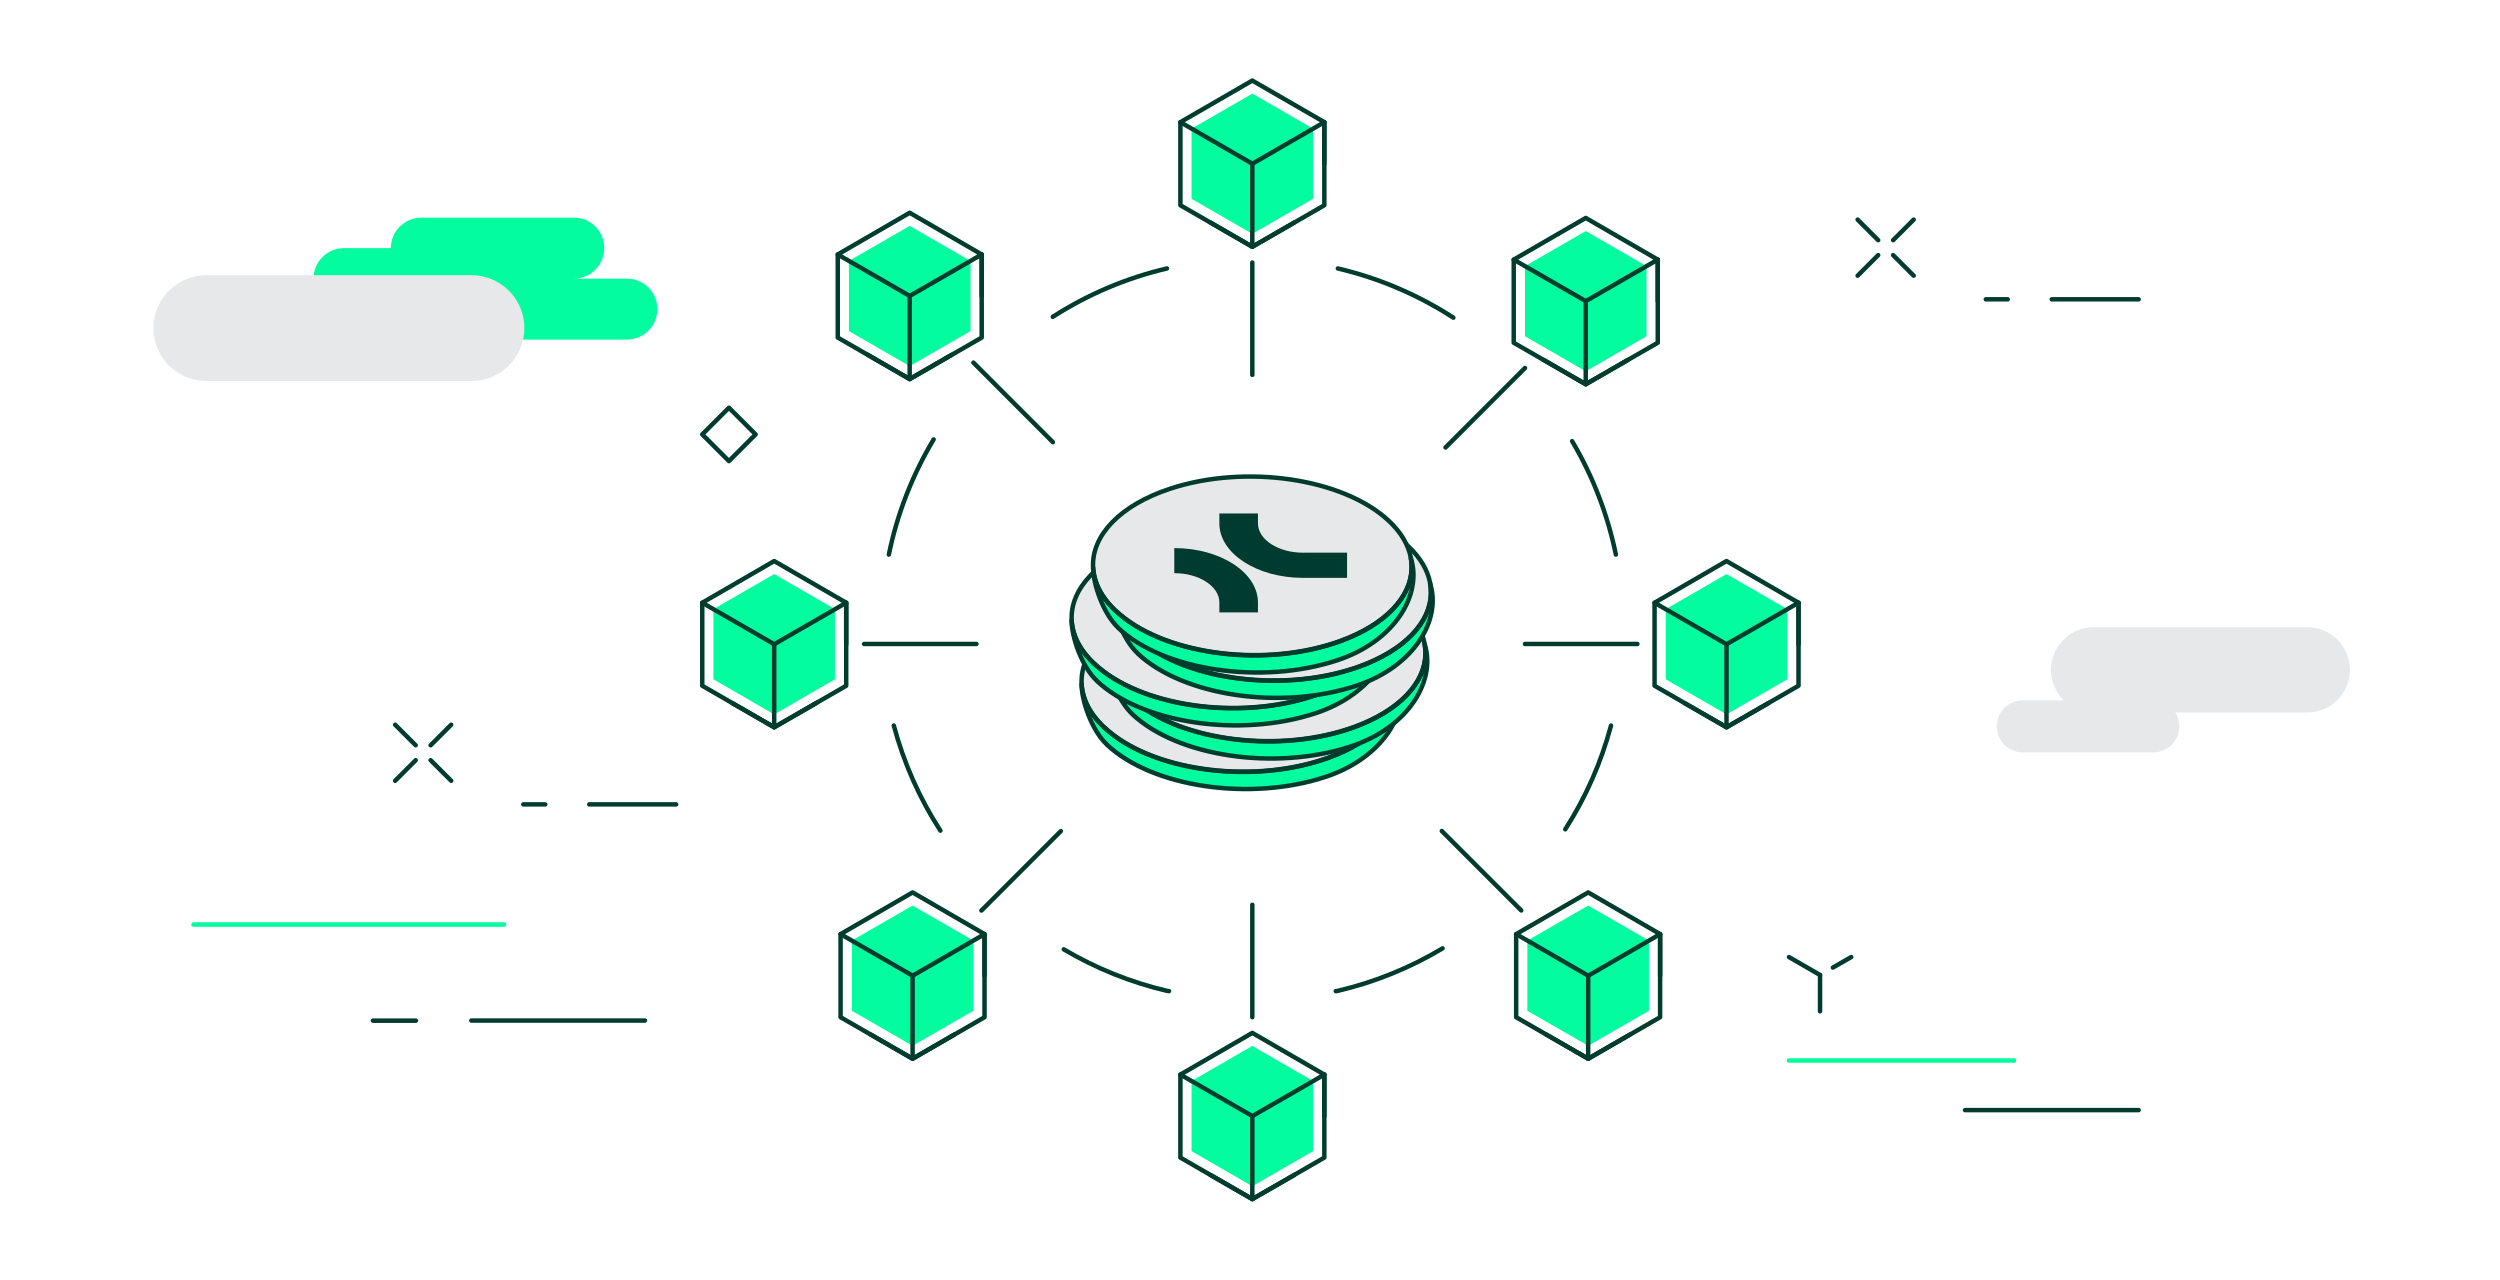 <svg width="1676" height="858" viewBox="0 0 1676 858" fill="none" xmlns="http://www.w3.org/2000/svg"><path d="M609.849 151.46L569.121 174.941L609.849 198.421L650.64 174.941L609.849 151.46Z" fill="#03FC9E"/><path d="M609.85 198.421V245.445L650.641 221.965V174.941L609.85 198.421Z" fill="#03FC9E"/><path d="M609.849 198.421V245.445L569.121 221.965V174.941L609.849 198.421Z" fill="#03FC9E"/><path d="M658.131 198.421V170.597" stroke="#003D2E" stroke-width="3" stroke-linecap="round" stroke-linejoin="round"/><path d="M561.63 170.597V226.308L609.849 254.133L637.988 237.891" stroke="#003D2E" stroke-width="3" stroke-linecap="round" stroke-linejoin="round"/><path d="M609.849 198.421L658.131 170.597L609.849 142.647L561.63 170.597L609.849 198.421Z" stroke="#003D2E" stroke-width="3" stroke-linecap="round" stroke-linejoin="round"/><path d="M609.85 198.421V254.133" stroke="#003D2E" stroke-width="3" stroke-linecap="round" stroke-linejoin="round"/><path d="M658.131 170.597V226.308L609.849 254.133L581.774 237.891" stroke="#003D2E" stroke-width="3" stroke-linecap="round" stroke-linejoin="round"/><path d="M839.55 62.763L798.822 86.243L839.55 109.787L880.278 86.243L839.55 62.763Z" fill="#03FC9E"/><path d="M839.551 109.787V156.748L880.279 133.267V86.243L839.551 109.787Z" fill="#03FC9E"/><path d="M839.55 109.787V156.748L798.822 133.267V86.243L839.55 109.787Z" fill="#03FC9E"/><path d="M887.832 109.787V81.9" stroke="#003D2E" stroke-width="3" stroke-linecap="round" stroke-linejoin="round"/><path d="M791.331 81.9V137.611L839.55 165.435L867.689 149.194" stroke="#003D2E" stroke-width="3" stroke-linecap="round" stroke-linejoin="round"/><path d="M839.55 109.787L887.832 81.9L839.55 54.013L791.331 81.9L839.55 109.787Z" stroke="#003D2E" stroke-width="3" stroke-linecap="round" stroke-linejoin="round"/><path d="M839.551 109.787V165.435" stroke="#003D2E" stroke-width="3" stroke-linecap="round" stroke-linejoin="round"/><path d="M887.832 81.9V137.611L839.55 165.435L811.475 149.194" stroke="#003D2E" stroke-width="3" stroke-linecap="round" stroke-linejoin="round"/><path d="M1063.08 154.922L1022.35 178.403L1063.08 201.883L1103.81 178.403L1063.08 154.922Z" fill="#03FC9E"/><path d="M1063.08 201.884V248.908L1103.81 225.427V178.403L1063.08 201.884Z" fill="#03FC9E"/><path d="M1063.08 201.884V248.908L1022.35 225.427V178.403L1063.08 201.884Z" fill="#03FC9E"/><path d="M1111.36 201.883V174.059" stroke="#003D2E" stroke-width="3" stroke-linecap="round" stroke-linejoin="round"/><path d="M1014.8 174.059V229.771L1063.08 257.595L1091.22 241.353" stroke="#003D2E" stroke-width="3" stroke-linecap="round" stroke-linejoin="round"/><path d="M1063.08 201.883L1111.36 174.059L1063.08 146.109L1014.8 174.059L1063.08 201.883Z" stroke="#003D2E" stroke-width="3" stroke-linecap="round" stroke-linejoin="round"/><path d="M1063.08 201.883V257.595" stroke="#003D2E" stroke-width="3" stroke-linecap="round" stroke-linejoin="round"/><path d="M1111.36 174.059V229.771L1063.08 257.595L1034.94 241.353" stroke="#003D2E" stroke-width="3" stroke-linecap="round" stroke-linejoin="round"/><path d="M1157.44 384.881L1116.71 408.361L1157.44 431.905L1198.23 408.361L1157.44 384.881Z" fill="#03FC9E"/><path d="M1157.44 431.905V478.929L1198.23 455.385V408.361L1157.44 431.905Z" fill="#03FC9E"/><path d="M1157.44 431.905V478.929L1116.71 455.385V408.361L1157.44 431.905Z" fill="#03FC9E"/><path d="M1205.72 431.905V404.081" stroke="#003D2E" stroke-width="3" stroke-linecap="round" stroke-linejoin="round"/><path d="M1109.22 404.081V459.729L1157.44 487.553L1185.58 471.375" stroke="#003D2E" stroke-width="3" stroke-linecap="round" stroke-linejoin="round"/><path d="M1157.44 431.905L1205.72 404.081L1157.44 376.131L1109.22 404.081L1157.44 431.905Z" stroke="#003D2E" stroke-width="3" stroke-linecap="round" stroke-linejoin="round"/><path d="M1157.44 431.905V487.553" stroke="#003D2E" stroke-width="3" stroke-linecap="round" stroke-linejoin="round"/><path d="M1205.72 404.081V459.729L1157.44 487.553L1129.37 471.375" stroke="#003D2E" stroke-width="3" stroke-linecap="round" stroke-linejoin="round"/><path d="M1064.72 607.096L1023.93 630.577L1064.72 654.12L1105.45 630.577L1064.72 607.096Z" fill="#03FC9E"/><path d="M1064.72 654.12V701.081L1105.45 677.601V630.577L1064.72 654.12Z" fill="#03FC9E"/><path d="M1064.72 654.12V701.081L1023.93 677.601V630.577L1064.72 654.12Z" fill="#03FC9E"/><path d="M1112.94 654.12V626.233" stroke="#003D2E" stroke-width="3" stroke-linecap="round" stroke-linejoin="round"/><path d="M1016.44 626.233V681.944L1064.72 709.768L1092.79 693.527" stroke="#003D2E" stroke-width="3" stroke-linecap="round" stroke-linejoin="round"/><path d="M1064.72 654.12L1112.94 626.233L1064.72 598.283L1016.44 626.233L1064.72 654.12Z" stroke="#003D2E" stroke-width="3" stroke-linecap="round" stroke-linejoin="round"/><path d="M1064.72 654.12V709.768" stroke="#003D2E" stroke-width="3" stroke-linecap="round" stroke-linejoin="round"/><path d="M1112.94 626.233V681.944L1064.72 709.768L1036.58 693.527" stroke="#003D2E" stroke-width="3" stroke-linecap="round" stroke-linejoin="round"/><path d="M839.55 701.207L798.822 724.688L839.55 748.231L880.278 724.688L839.55 701.207Z" fill="#03FC9E"/><path d="M839.551 748.231V795.255L880.279 771.712V724.688L839.551 748.231Z" fill="#03FC9E"/><path d="M839.55 748.231V795.255L798.822 771.712V724.688L839.55 748.231Z" fill="#03FC9E"/><path d="M887.832 748.231V720.407" stroke="#003D2E" stroke-width="3" stroke-linecap="round" stroke-linejoin="round"/><path d="M791.331 720.407V776.055L839.55 803.88L867.689 787.701" stroke="#003D2E" stroke-width="3" stroke-linecap="round" stroke-linejoin="round"/><path d="M839.55 748.231L887.832 720.407L839.55 692.457L791.331 720.407L839.55 748.231Z" stroke="#003D2E" stroke-width="3" stroke-linecap="round" stroke-linejoin="round"/><path d="M839.551 748.231V803.879" stroke="#003D2E" stroke-width="3" stroke-linecap="round" stroke-linejoin="round"/><path d="M887.832 720.407V776.055L839.55 803.88L811.475 787.701" stroke="#003D2E" stroke-width="3" stroke-linecap="round" stroke-linejoin="round"/><path d="M611.8 607.096L571.072 630.577L611.8 654.12L652.528 630.577L611.8 607.096Z" fill="#03FC9E"/><path d="M611.801 654.12V701.081L652.529 677.601V630.577L611.801 654.12Z" fill="#03FC9E"/><path d="M611.8 654.12V701.081L571.072 677.601V630.577L611.8 654.12Z" fill="#03FC9E"/><path d="M660.019 654.12V626.233" stroke="#003D2E" stroke-width="3" stroke-linecap="round" stroke-linejoin="round"/><path d="M563.519 626.233V681.944L611.8 709.768L639.876 693.527" stroke="#003D2E" stroke-width="3" stroke-linecap="round" stroke-linejoin="round"/><path d="M611.8 654.12L660.019 626.233L611.8 598.283L563.519 626.233L611.8 654.12Z" stroke="#003D2E" stroke-width="3" stroke-linecap="round" stroke-linejoin="round"/><path d="M611.801 654.12V709.768" stroke="#003D2E" stroke-width="3" stroke-linecap="round" stroke-linejoin="round"/><path d="M660.019 626.233V681.944L611.8 709.768L583.662 693.527" stroke="#003D2E" stroke-width="3" stroke-linecap="round" stroke-linejoin="round"/><path d="M519.013 384.881L478.285 408.361L519.013 431.905L559.741 408.361L519.013 384.881Z" fill="#03FC9E"/><path d="M519.014 431.905V478.929L559.742 455.385V408.361L519.014 431.905Z" fill="#03FC9E"/><path d="M519.013 431.905V478.929L478.285 455.385V408.361L519.013 431.905Z" fill="#03FC9E"/><path d="M567.295 431.905V404.081" stroke="#003D2E" stroke-width="3" stroke-linecap="round" stroke-linejoin="round"/><path d="M470.795 404.081V459.729L519.014 487.553L547.152 471.375" stroke="#003D2E" stroke-width="3" stroke-linecap="round" stroke-linejoin="round"/><path d="M519.014 431.905L567.296 404.081L519.014 376.131L470.795 404.081L519.014 431.905Z" stroke="#003D2E" stroke-width="3" stroke-linecap="round" stroke-linejoin="round"/><path d="M519.014 431.905V487.553" stroke="#003D2E" stroke-width="3" stroke-linecap="round" stroke-linejoin="round"/><path d="M567.295 404.081V459.729L519.013 487.553L490.938 471.375" stroke="#003D2E" stroke-width="3" stroke-linecap="round" stroke-linejoin="round"/><path d="M625.901 294.61C611.612 318.531 601.477 344.529 595.875 371.787" stroke="#003C2E" stroke-width="3" stroke-linecap="round" stroke-linejoin="round"/><path d="M599.211 486.42C605.884 511.348 616.333 535.081 630.434 556.862" stroke="#003C2E" stroke-width="3" stroke-linecap="round" stroke-linejoin="round"/><path d="M713.148 636.431C734.74 649.21 758.031 658.59 782.329 664.255C782.77 664.381 783.274 664.444 783.714 664.444" stroke="#003C2E" stroke-width="3" stroke-linecap="round" stroke-linejoin="round"/><path d="M895.512 664.444C895.953 664.444 896.394 664.444 896.897 664.255C921.636 658.464 945.242 648.832 967.086 635.802" stroke="#003C2E" stroke-width="3" stroke-linecap="round" stroke-linejoin="round"/><path d="M1049.36 555.98C1063.15 534.451 1073.47 511.034 1080.02 486.42" stroke="#003C2E" stroke-width="3" stroke-linecap="round" stroke-linejoin="round"/><path d="M1083.29 371.787C1077.75 344.97 1067.93 319.349 1053.95 295.743" stroke="#003C2E" stroke-width="3" stroke-linecap="round" stroke-linejoin="round"/><path d="M974.324 212.963C950.467 197.54 924.406 186.461 896.897 179.977" stroke="#003C2E" stroke-width="3" stroke-linecap="round" stroke-linejoin="round"/><path d="M782.33 179.977C755.136 186.335 729.39 197.288 705.784 212.396" stroke="#003C2E" stroke-width="3" stroke-linecap="round" stroke-linejoin="round"/><path d="M579.256 431.716H654.606" stroke="#003C2E" stroke-width="3" stroke-linecap="round" stroke-linejoin="round"/><path d="M657.942 610.432L711.197 557.176" stroke="#003C2E" stroke-width="3" stroke-linecap="round" stroke-linejoin="round"/><path d="M1019.84 610.37L966.581 557.113" stroke="#003C2E" stroke-width="3" stroke-linecap="round" stroke-linejoin="round"/><path d="M839.551 176.011V251.3" stroke="#003C2E" stroke-width="3" stroke-linecap="round" stroke-linejoin="round"/><path d="M839.551 606.593V681.944" stroke="#003C2E" stroke-width="3" stroke-linecap="round" stroke-linejoin="round"/><path d="M1022.35 431.716H1097.7" stroke="#003C2E" stroke-width="3" stroke-linecap="round" stroke-linejoin="round"/><path d="M969.099 299.961L1022.35 246.704" stroke="#003C2E" stroke-width="3" stroke-linecap="round" stroke-linejoin="round"/><path d="M705.846 296.435L652.592 243.116" stroke="#003C2E" stroke-width="3" stroke-linecap="round" stroke-linejoin="round"/><path d="M742.861 499.325C732.475 489.567 725.865 469.675 725.928 458.848C726.117 461.869 726.683 464.891 727.628 467.85C729.768 474.459 733.985 481.006 740.406 487.238C740.595 487.49 740.847 487.679 741.099 487.931C771.44 516.51 837.033 526.205 887.581 509.586C888.336 509.334 889.029 509.082 889.784 508.83C890.225 508.641 890.728 508.453 891.232 508.327C891.295 508.327 891.358 508.327 891.421 508.264C922.014 497.184 939.136 478.551 939.451 459.225C939.451 456.959 939.325 454.693 938.884 452.427C946.69 476.348 928.687 508.138 889.344 521.043C838.796 537.662 773.203 527.967 742.861 499.388V499.325Z" fill="#03FC9E"/><path d="M741.099 487.868C741.099 487.868 740.658 487.427 740.406 487.175C733.986 481.006 729.768 474.459 727.628 467.787C726.684 464.828 726.054 461.806 725.928 458.785C725.928 458.659 725.928 458.47 725.928 458.281C725.047 437.507 743.617 417.111 777.735 405.906C828.283 389.287 893.876 398.982 924.281 427.561C932.59 435.367 937.374 443.802 938.948 452.238C939.388 454.504 939.577 456.77 939.514 459.036C939.2 478.362 922.077 496.996 891.484 508.075C891.421 508.075 891.358 508.138 891.295 508.138C890.855 508.327 890.351 508.516 889.847 508.641C889.092 508.893 888.4 509.145 887.644 509.397C837.096 526.016 771.503 516.321 741.162 487.742L741.099 487.868Z" fill="#E6E8EA"/><path d="M742.043 499.136C731.656 489.379 725.047 469.486 725.11 458.659C725.298 461.68 725.865 464.702 726.809 467.661C728.949 474.271 733.167 480.817 739.588 487.049C739.777 487.301 740.028 487.49 740.28 487.742C770.622 516.321 836.215 526.016 886.763 509.397C887.518 509.145 888.21 508.893 888.966 508.641C889.407 508.453 889.91 508.264 890.414 508.138C890.477 508.138 890.54 508.138 890.603 508.075C921.196 496.996 938.318 478.362 938.633 459.036C938.633 456.77 938.507 454.504 938.066 452.238C945.872 476.159 927.868 507.949 888.525 520.854C837.977 537.473 772.384 527.778 742.043 499.199V499.136Z" stroke="#003C2E" stroke-width="3" stroke-linecap="round" stroke-linejoin="round"/><path d="M740.281 487.679C740.281 487.679 739.84 487.238 739.588 486.987C733.167 480.817 728.95 474.27 726.809 467.598C725.865 464.639 725.236 461.617 725.11 458.596C725.11 458.47 725.11 458.281 725.11 458.092C724.229 437.319 742.798 416.923 776.917 405.717C827.465 389.098 893.058 398.793 923.462 427.372C931.771 435.178 936.556 443.614 938.129 452.049C938.57 454.315 938.759 456.581 938.696 458.848C938.381 478.173 921.259 496.807 890.666 507.886C890.603 507.886 890.54 507.949 890.477 507.949C890.036 508.138 889.533 508.327 889.029 508.453C888.274 508.704 887.581 508.956 886.826 509.208C836.278 525.827 770.685 516.133 740.343 487.553L740.281 487.679Z" stroke="#003C2E" stroke-width="3" stroke-linecap="round" stroke-linejoin="round"/><path d="M837.159 429.701C837.347 429.89 837.473 430.079 837.599 430.331L839.74 433.982L841.628 437.192L843.831 440.907L845.657 444.054L847.86 447.768L849.748 450.916L851.889 454.567L853.462 457.274C853.462 457.274 853.651 457.463 853.525 457.588C853.525 457.588 853.462 457.588 853.399 457.588C853.274 457.588 853.085 457.588 852.959 457.588C838.984 457.274 825.009 456.959 811.035 456.644C810.846 456.644 810.594 456.644 810.405 456.581C811.224 455.763 811.979 454.945 812.797 454.126L833.382 433.352L837.033 429.701H837.096H837.159Z" fill="#003D2E"/><path d="M810.531 456.581L853.337 457.526H853.651C853.651 457.526 853.966 457.526 854.092 457.526C870.27 457.903 886.448 458.218 902.563 458.596C902.752 458.596 902.941 458.596 903.129 458.722C901.619 459.288 900.108 459.855 898.597 460.421L833.193 484.405C833.193 484.405 832.878 484.531 832.752 484.531C832.689 484.406 832.752 484.28 832.878 484.217L834.452 482.139L837.599 478.11L840.747 474.082C841.817 472.697 842.887 471.375 843.957 469.99L847.042 466.024L850.252 461.932L853.337 457.966V457.84C853.337 457.84 853.463 457.652 853.337 457.652H852.959C839.11 457.337 825.261 457.022 811.35 456.707C811.161 456.707 810.909 456.707 810.72 456.644L810.531 456.581Z" fill="#004734"/><path d="M810.531 456.644C813.994 456.707 817.393 456.77 820.855 456.896C831.619 457.148 842.384 457.4 853.148 457.588C853.589 457.588 853.588 457.588 853.4 457.903L849.812 462.562C848.993 463.569 848.175 464.639 847.419 465.646L843.957 470.116L841.943 472.697L839.11 476.348L837.096 478.929L834.326 482.517L832.815 484.468C832.815 484.468 832.815 484.531 832.815 484.594C832.626 484.594 832.626 484.468 832.564 484.405L821.484 470.367L810.909 457.022C810.909 457.022 810.72 456.77 810.657 456.644H810.531Z" fill="#004734"/><path d="M797.942 456.392L802.6 462.247L815.694 478.803L819.848 484.028C819.848 484.028 819.974 484.154 819.974 484.217C819.848 484.217 819.785 484.154 819.722 484.091C801.341 474.648 783.023 465.206 764.642 455.7C764.516 455.7 764.327 455.637 764.39 455.511C764.579 455.511 764.768 455.511 764.957 455.511C775.784 455.763 786.674 456.015 797.501 456.267C797.69 456.267 797.942 456.267 798.068 456.392H797.942Z" fill="#004734"/><path d="M797.942 456.392C797.942 456.392 797.627 456.392 797.438 456.392C786.548 456.141 775.595 455.889 764.705 455.637H764.264C765.019 455.259 765.775 454.945 766.593 454.63C773.454 451.671 780.316 448.65 787.177 445.691L807.699 436.815L824.065 429.701L824.443 429.576C824.443 429.576 824.191 429.827 824.128 429.953L808.454 445.817L798.068 456.33C798.068 456.33 798.005 456.455 797.942 456.518V456.392Z" fill="#003D2E"/><path d="M903.066 458.722C903.066 458.722 902.814 458.722 902.689 458.722C886.511 458.344 870.27 458.029 854.092 457.652C853.966 457.652 853.777 457.652 853.651 457.652C853.651 457.652 853.84 457.589 853.966 457.652H854.344C870.396 458.029 886.385 458.344 902.437 458.722C902.689 458.722 903.003 458.722 903.255 458.785L903.129 458.848L903.066 458.722Z" fill="#003D2E"/><path d="M903.192 458.659C886.7 458.281 870.207 457.903 853.714 457.589H853.588C852.833 456.267 852.015 454.945 851.259 453.686C850.441 452.301 849.623 450.916 848.804 449.531L844.524 442.354L841.565 437.318L837.159 429.89C837.159 429.89 837.159 429.827 837.159 429.764C838.166 430.205 839.173 430.646 840.18 431.086L865.423 442.166L897.716 456.33L903.066 458.659C903.066 458.659 903.192 458.659 903.255 458.722L903.192 458.659Z" fill="#003D2E"/><path d="M759.794 478.866C749.407 469.109 742.798 449.216 742.861 438.389C743.05 441.41 743.616 444.432 744.56 447.391C746.701 454 750.918 460.547 757.339 466.779C757.528 467.031 757.78 467.22 758.032 467.472C788.373 496.051 853.966 505.746 904.514 489.127C905.269 488.875 905.962 488.623 906.717 488.371C907.158 488.183 907.661 487.994 908.165 487.868C908.228 487.868 908.291 487.868 908.354 487.805C938.947 476.726 956.069 458.092 956.384 438.766C956.384 436.5 956.258 434.234 955.817 431.968C963.623 455.889 945.62 487.679 906.276 500.584C855.728 517.203 790.136 507.508 759.794 478.929V478.866Z" fill="#03FC9E"/><path d="M758.032 467.409C758.032 467.409 757.591 466.968 757.339 466.716C750.919 460.547 746.701 454 744.561 447.328C743.616 444.369 742.987 441.347 742.861 438.326C742.861 438.2 742.861 438.011 742.861 437.822C741.98 417.048 760.55 396.652 794.668 385.447C845.216 368.828 910.809 378.523 941.213 407.102C949.523 414.908 954.307 423.343 955.881 431.779C956.321 434.045 956.51 436.311 956.447 438.578C956.132 457.903 939.01 476.537 908.417 487.616C908.354 487.616 908.291 487.679 908.228 487.679C907.788 487.868 907.284 488.057 906.78 488.183C906.025 488.434 905.332 488.686 904.577 488.938C854.029 505.557 788.436 495.862 758.095 467.283L758.032 467.409Z" fill="#E6E8EA"/><path d="M759.039 478.677C748.652 468.92 742.042 449.027 742.105 438.2C742.294 441.221 742.861 444.243 743.805 447.202C745.945 453.812 750.163 460.358 756.584 466.591C756.773 466.842 757.024 467.031 757.276 467.283C787.618 495.863 853.21 505.557 903.759 488.938C904.514 488.686 905.206 488.434 905.962 488.183C906.402 487.994 906.906 487.805 907.41 487.679C907.473 487.679 907.536 487.679 907.598 487.616C938.192 476.537 955.314 457.903 955.629 438.578C955.629 436.311 955.503 434.045 955.062 431.779C962.868 455.7 944.864 487.49 905.521 500.395C854.973 517.014 789.38 507.32 759.039 478.74V478.677Z" stroke="#003C2E" stroke-width="3" stroke-linecap="round" stroke-linejoin="round"/><path d="M757.213 467.22C757.213 467.22 756.773 466.779 756.521 466.528C750.1 460.358 745.883 453.812 743.742 447.139C742.798 444.18 742.169 441.159 742.043 438.137C742.043 438.011 742.043 437.822 742.043 437.633C741.161 416.86 759.731 396.464 793.85 385.258C844.398 368.639 909.991 378.334 940.395 406.913C948.704 414.719 953.488 423.155 955.062 431.59C955.503 433.856 955.692 436.122 955.629 438.389C955.314 457.715 938.192 476.348 907.599 487.427C907.536 487.427 907.473 487.49 907.41 487.49C906.969 487.679 906.466 487.868 905.962 487.994C905.207 488.246 904.514 488.497 903.759 488.749C853.211 505.368 787.618 495.674 757.276 467.094L757.213 467.22Z" stroke="#003C2E" stroke-width="3" stroke-linecap="round" stroke-linejoin="round"/><path d="M854.091 409.242C854.28 409.431 854.406 409.62 854.532 409.872L856.672 413.523L858.561 416.734L860.764 420.448L862.59 423.595L864.793 427.309L866.681 430.457L868.822 434.108L870.395 436.815C870.395 436.815 870.584 437.004 870.458 437.13C870.458 437.13 870.395 437.13 870.332 437.13C870.206 437.13 870.018 437.13 869.892 437.13C855.917 436.815 841.942 436.5 827.968 436.185C827.779 436.185 827.527 436.185 827.338 436.122C828.156 435.304 828.912 434.486 829.73 433.667L850.315 412.894L853.966 409.242H854.029H854.091Z" fill="#003D2E"/><path d="M827.464 436.122L870.27 437.067H870.584C870.584 437.067 870.899 437.067 871.025 437.067C887.203 437.444 903.381 437.759 919.496 438.137C919.685 438.137 919.873 438.137 920.062 438.263C918.551 438.829 917.041 439.396 915.53 439.962L850.126 463.946C850.126 463.946 849.811 464.072 849.685 464.072C849.622 463.946 849.685 463.821 849.811 463.758L851.385 461.68L854.532 457.651L857.68 453.623C858.75 452.238 859.82 450.916 860.89 449.531L863.975 445.565L867.185 441.473L870.27 437.507V437.381C870.27 437.381 870.395 437.192 870.27 437.192H869.892C856.043 436.878 842.194 436.563 828.283 436.248C828.094 436.248 827.842 436.248 827.653 436.185L827.464 436.122Z" fill="#004734"/><path d="M827.527 436.185C830.989 436.248 834.389 436.311 837.851 436.437C848.615 436.689 859.379 436.941 870.144 437.13C870.584 437.13 870.584 437.13 870.396 437.444L866.807 442.103C865.989 443.11 865.171 444.18 864.415 445.187L860.953 449.657L858.939 452.238L856.106 455.889L854.092 458.47L851.322 462.058L849.811 464.009C849.811 464.009 849.811 464.072 849.811 464.135C849.622 464.135 849.622 464.009 849.559 463.946L838.48 449.909L827.905 436.563C827.905 436.563 827.716 436.311 827.653 436.185H827.527Z" fill="#004734"/><path d="M814.938 435.871L819.596 441.725L832.69 458.281L836.844 463.506C836.844 463.506 836.97 463.632 836.97 463.695C836.844 463.695 836.781 463.632 836.718 463.569C818.337 454.126 800.019 444.684 781.638 435.178C781.512 435.178 781.323 435.115 781.386 434.989C781.575 434.989 781.764 434.989 781.953 434.989C792.78 435.241 803.67 435.493 814.497 435.745C814.686 435.745 814.938 435.745 815.064 435.871H814.938Z" fill="#004734"/><path d="M814.937 435.871C814.937 435.871 814.623 435.871 814.434 435.871C803.544 435.619 792.591 435.367 781.7 435.115H781.26C782.015 434.737 782.771 434.423 783.589 434.108C790.45 431.149 797.312 428.128 804.173 425.169L824.695 416.293L841.061 409.18L841.439 409.054C841.439 409.054 841.187 409.305 841.124 409.431L825.45 425.295L815.063 435.808C815.063 435.808 815 435.934 814.937 435.996V435.871Z" fill="#003D2E"/><path d="M919.999 438.263C919.999 438.263 919.747 438.263 919.621 438.263C903.444 437.885 887.203 437.57 871.025 437.192C870.899 437.192 870.71 437.192 870.584 437.192C870.584 437.192 870.773 437.13 870.899 437.192H871.277C887.329 437.57 903.318 437.885 919.37 438.263C919.621 438.263 919.936 438.263 920.188 438.326L920.062 438.389L919.999 438.263Z" fill="#003D2E"/><path d="M920.188 438.2C903.695 437.822 887.203 437.444 870.71 437.13H870.584C869.829 435.808 869.01 434.486 868.255 433.227C867.437 431.842 866.618 430.457 865.8 429.072L861.52 421.896L858.561 416.86L854.155 409.431C854.155 409.431 854.155 409.368 854.155 409.305C855.162 409.746 856.169 410.187 857.176 410.627L882.419 421.707L914.711 435.871L920.062 438.2C920.062 438.2 920.188 438.2 920.251 438.263L920.188 438.2Z" fill="#003D2E"/><path d="M736.188 456.644C725.801 446.887 719.192 426.995 719.255 416.167C719.443 419.189 720.01 422.21 720.954 425.169C723.094 431.779 727.312 438.326 733.733 444.558C733.922 444.81 734.174 444.999 734.425 445.25C764.767 473.83 830.36 483.524 880.908 466.905C881.663 466.653 882.355 466.402 883.111 466.15C883.552 465.961 884.055 465.772 884.559 465.646C884.622 465.646 884.685 465.646 884.748 465.583C915.341 454.504 932.463 435.871 932.778 416.545C932.778 414.279 932.652 412.012 932.211 409.746C940.017 433.667 922.013 465.457 882.67 478.362C832.122 494.981 766.529 485.287 736.188 456.707V456.644Z" fill="#03FC9E"/><path d="M734.426 445.187C734.426 445.187 733.985 444.747 733.733 444.495C727.313 438.326 723.095 431.779 720.955 425.106C720.01 422.147 719.381 419.126 719.255 416.104C719.255 415.978 719.255 415.789 719.255 415.601C718.374 394.827 736.944 374.431 771.062 363.226C821.61 346.607 887.203 356.301 917.607 384.881C925.917 392.687 930.701 401.122 932.275 409.557C932.715 411.824 932.904 414.09 932.841 416.356C932.526 435.682 915.404 454.315 884.811 465.394C884.748 465.394 884.685 465.457 884.622 465.457C884.182 465.646 883.678 465.835 883.174 465.961C882.419 466.213 881.727 466.465 880.971 466.716C830.423 483.335 764.83 473.641 734.489 445.061L734.426 445.187Z" fill="#E6E8EA"/><path d="M735.37 456.455C724.983 446.698 718.374 426.806 718.436 415.978C718.625 419 719.192 422.022 720.136 424.98C722.276 431.59 726.494 438.137 732.915 444.369C733.104 444.621 733.355 444.81 733.607 445.061C763.949 473.641 829.542 483.335 880.09 466.716C880.845 466.465 881.537 466.213 882.293 465.961C882.733 465.772 883.237 465.583 883.741 465.457C883.804 465.457 883.867 465.457 883.929 465.394C914.523 454.315 931.645 435.682 931.96 416.356C931.96 414.09 931.834 411.824 931.393 409.557C939.199 433.479 921.195 465.269 881.852 478.173C831.304 494.792 765.711 485.098 735.37 456.518V456.455Z" stroke="#003C2E" stroke-width="3" stroke-linecap="round" stroke-linejoin="round"/><path d="M733.607 444.999C733.607 444.999 733.167 444.558 732.915 444.306C726.494 438.137 722.277 431.59 720.136 424.917C719.192 421.959 718.563 418.937 718.437 415.915C718.437 415.789 718.437 415.601 718.437 415.412C717.555 394.638 736.125 374.242 770.244 363.037C820.792 346.418 886.385 356.112 916.789 384.692C925.098 392.498 929.882 400.933 931.456 409.368C931.897 411.635 932.086 413.901 932.023 416.167C931.708 435.493 914.586 454.126 883.993 465.206C883.93 465.206 883.867 465.269 883.804 465.269C883.363 465.457 882.86 465.646 882.356 465.772C881.601 466.024 880.908 466.276 880.153 466.528C829.605 483.147 764.012 473.452 733.67 444.873L733.607 444.999Z" stroke="#003C2E" stroke-width="3" stroke-linecap="round" stroke-linejoin="round"/><path d="M830.486 387.021C830.674 387.21 830.8 387.399 830.926 387.65L833.067 391.302L834.955 394.512L837.158 398.226L838.984 401.374L841.187 405.088L843.075 408.235L845.216 411.886L846.789 414.593C846.789 414.593 846.978 414.782 846.852 414.908C846.852 414.908 846.789 414.908 846.726 414.908C846.601 414.908 846.412 414.908 846.286 414.908C832.311 414.593 818.336 414.278 804.362 413.964C804.173 413.964 803.921 413.964 803.732 413.901C804.551 413.082 805.306 412.264 806.124 411.446L826.709 390.672L830.36 387.021H830.423H830.486Z" fill="#003D2E"/><path d="M803.858 413.964L846.664 414.908H846.978C846.978 414.908 847.293 414.908 847.419 414.908C863.597 415.286 879.775 415.6 895.89 415.978C896.079 415.978 896.268 415.978 896.456 416.104C894.946 416.671 893.435 417.237 891.924 417.804L826.52 441.788C826.52 441.788 826.205 441.914 826.079 441.914C826.016 441.788 826.079 441.662 826.205 441.599L827.779 439.522L830.926 435.493L834.074 431.464C835.144 430.079 836.214 428.757 837.284 427.372L840.369 423.406L843.579 419.315L846.664 415.349V415.223C846.664 415.223 846.79 415.034 846.664 415.034H846.286C832.437 414.719 818.588 414.404 804.677 414.09C804.488 414.09 804.236 414.09 804.047 414.027L803.858 413.964Z" fill="#004734"/><path d="M803.921 413.964C807.384 414.027 810.783 414.09 814.245 414.216C825.009 414.467 835.774 414.719 846.538 414.908C846.979 414.908 846.979 414.908 846.79 415.223L843.202 419.881C842.383 420.888 841.565 421.958 840.81 422.966L837.347 427.435L835.333 430.016L832.5 433.667L830.486 436.248L827.716 439.836L826.205 441.788C826.205 441.788 826.205 441.851 826.205 441.914C826.017 441.914 826.016 441.788 825.954 441.725L814.875 427.687L804.299 414.341C804.299 414.341 804.11 414.09 804.047 413.964H803.921Z" fill="#004734"/><path d="M791.332 413.712L795.99 419.566L809.084 436.122L813.238 441.347C813.238 441.347 813.364 441.473 813.364 441.536C813.238 441.536 813.175 441.473 813.112 441.41C794.731 431.968 776.413 422.525 758.032 413.02C757.906 413.02 757.717 412.957 757.78 412.831C757.969 412.831 758.158 412.831 758.347 412.831C769.174 413.082 780.064 413.334 790.891 413.586C791.08 413.586 791.332 413.586 791.458 413.712H791.332Z" fill="#004734"/><path d="M791.332 413.712C791.332 413.712 791.017 413.712 790.828 413.712C779.938 413.46 768.985 413.208 758.095 412.957H757.654C758.409 412.579 759.165 412.264 759.983 411.949C766.844 408.991 773.706 405.969 780.567 403.01L801.089 394.134L817.456 387.021L817.833 386.895C817.833 386.895 817.581 387.147 817.518 387.273L801.844 403.136L791.458 413.649C791.458 413.649 791.395 413.775 791.332 413.838V413.712Z" fill="#003D2E"/><path d="M896.393 416.104C896.393 416.104 896.141 416.104 896.016 416.104C879.838 415.726 863.597 415.412 847.419 415.034C847.293 415.034 847.104 415.034 846.978 415.034C846.978 415.034 847.167 414.971 847.293 415.034H847.671C863.723 415.412 879.712 415.726 895.764 416.104C896.016 416.104 896.33 416.104 896.582 416.167L896.456 416.23L896.393 416.104Z" fill="#003D2E"/><path d="M896.519 415.978C880.026 415.601 863.534 415.223 847.041 414.908H846.915C846.16 413.586 845.342 412.264 844.586 411.005C843.768 409.62 842.95 408.235 842.131 406.85L837.851 399.674L834.892 394.638L830.486 387.21C830.486 387.21 830.486 387.147 830.486 387.084C831.493 387.525 832.5 387.965 833.507 388.406L858.75 399.485L891.043 413.649L896.393 415.978C896.393 415.978 896.519 415.978 896.582 416.041L896.519 415.978Z" fill="#003D2E"/><path d="M763.508 438.2C753.121 428.443 746.512 408.55 746.575 397.723C746.764 400.744 747.33 403.766 748.274 406.725C750.415 413.334 754.632 419.881 761.053 426.113C761.242 426.365 761.494 426.554 761.745 426.806C792.087 455.385 857.68 465.08 908.228 448.461C908.983 448.209 909.676 447.957 910.431 447.705C910.872 447.517 911.375 447.328 911.879 447.202C911.942 447.202 912.005 447.202 912.068 447.139C942.661 436.06 959.783 417.426 960.098 398.1C960.098 395.834 959.972 393.568 959.531 391.302C967.337 415.223 949.333 447.013 909.99 459.918C859.442 476.537 793.849 466.842 763.508 438.263V438.2Z" fill="#03FC9E"/><path d="M761.746 426.743C761.746 426.743 761.305 426.302 761.053 426.05C754.632 419.881 750.415 413.334 748.275 406.662C747.33 403.703 746.701 400.681 746.575 397.66C746.575 397.534 746.575 397.345 746.575 397.156C745.694 376.382 764.264 355.986 798.382 344.781C848.93 328.162 914.523 337.857 944.927 366.436C953.237 374.242 958.021 382.678 959.594 391.113C960.035 393.379 960.224 395.645 960.161 397.912C959.846 417.237 942.724 435.871 912.131 446.95C912.068 446.95 912.005 447.013 911.942 447.013C911.501 447.202 910.998 447.391 910.494 447.517C909.739 447.768 909.046 448.02 908.291 448.272C857.743 464.891 792.15 455.197 761.809 426.617L761.746 426.743Z" fill="#E6E8EA"/><path d="M762.69 438.011C752.303 428.254 745.693 408.361 745.756 397.534C745.945 400.556 746.512 403.577 747.456 406.536C749.596 413.146 753.814 419.692 760.235 425.925C760.423 426.176 760.675 426.365 760.927 426.617C791.268 455.197 856.861 464.891 907.409 448.272C908.165 448.02 908.857 447.768 909.613 447.517C910.053 447.328 910.557 447.139 911.06 447.013C911.123 447.013 911.186 447.013 911.249 446.95C941.843 435.871 958.965 417.237 959.279 397.912C959.279 395.645 959.154 393.379 958.713 391.113C966.519 415.034 948.515 446.824 909.172 459.729C858.624 476.348 793.031 466.654 762.69 438.074V438.011Z" stroke="#003C2E" stroke-width="3" stroke-linecap="round" stroke-linejoin="round"/><path d="M760.927 426.554C760.927 426.554 760.487 426.113 760.235 425.862C753.814 419.692 749.596 413.146 747.456 406.473C746.512 403.514 745.882 400.493 745.757 397.471C745.757 397.345 745.757 397.156 745.757 396.967C744.875 376.194 763.445 355.798 797.564 344.592C848.112 327.973 913.705 337.668 944.109 366.247C952.418 374.053 957.202 382.489 958.776 390.924C959.217 393.19 959.406 395.456 959.343 397.723C959.028 417.049 941.906 435.682 911.312 446.761C911.25 446.761 911.187 446.824 911.124 446.824C910.683 447.013 910.179 447.202 909.676 447.328C908.92 447.58 908.228 447.831 907.473 448.083C856.925 464.702 791.332 455.008 760.99 426.428L760.927 426.554Z" stroke="#003C2E" stroke-width="3" stroke-linecap="round" stroke-linejoin="round"/><path d="M857.805 368.577C857.994 368.766 858.12 368.954 858.246 369.206L860.386 372.857L862.275 376.068L864.478 379.782L866.303 382.929L868.507 386.644L870.395 389.791L872.535 393.442L874.109 396.149C874.109 396.149 874.298 396.338 874.172 396.464C874.172 396.464 874.109 396.464 874.046 396.464C873.92 396.464 873.731 396.464 873.606 396.464C859.631 396.149 845.656 395.834 831.681 395.52C831.493 395.52 831.241 395.52 831.052 395.457C831.87 394.638 832.626 393.82 833.444 393.002L854.028 372.228L857.679 368.577H857.742H857.805Z" fill="#003D2E"/><path d="M831.178 395.457L873.983 396.401H874.298C874.298 396.401 874.613 396.401 874.739 396.401C890.917 396.779 907.094 397.093 923.209 397.471C923.398 397.471 923.587 397.471 923.776 397.597C922.265 398.163 920.754 398.73 919.244 399.297L853.84 423.281C853.84 423.281 853.525 423.407 853.399 423.407C853.336 423.281 853.399 423.155 853.525 423.092L855.099 421.014L858.246 416.986L861.394 412.957C862.464 411.572 863.534 410.25 864.604 408.865L867.688 404.899L870.899 400.807L873.983 396.841V396.716C873.983 396.716 874.109 396.527 873.983 396.527H873.606C859.757 396.212 845.908 395.897 831.996 395.582C831.807 395.582 831.556 395.582 831.367 395.52L831.178 395.457Z" fill="#004734"/><path d="M831.178 395.52C834.64 395.583 838.039 395.645 841.502 395.771C852.266 396.023 863.03 396.275 873.794 396.464C874.235 396.464 874.235 396.464 874.046 396.779L870.458 401.437C869.64 402.444 868.822 403.514 868.066 404.521L864.604 408.991L862.59 411.572L859.757 415.223L857.742 417.804L854.973 421.392L853.462 423.344C853.462 423.344 853.462 423.407 853.462 423.47C853.273 423.47 853.273 423.344 853.21 423.281L842.131 409.243L831.556 395.897C831.556 395.897 831.367 395.645 831.304 395.52H831.178Z" fill="#004734"/><path d="M818.589 395.205L823.247 401.059L836.34 417.615L840.495 422.84C840.495 422.84 840.621 422.966 840.621 423.029C840.495 423.029 840.432 422.966 840.369 422.903C821.988 413.46 803.67 404.018 785.289 394.512C785.163 394.512 784.974 394.449 785.037 394.323C785.226 394.323 785.415 394.323 785.603 394.323C796.431 394.575 807.321 394.827 818.148 395.079C818.337 395.079 818.589 395.079 818.715 395.205H818.589Z" fill="#004734"/><path d="M818.588 395.205C818.588 395.205 818.274 395.205 818.085 395.205C807.195 394.953 796.241 394.701 785.351 394.449H784.911C785.666 394.072 786.421 393.757 787.24 393.442C794.101 390.484 800.963 387.462 807.824 384.503L828.345 375.627L844.712 368.514L845.09 368.388C845.09 368.388 844.838 368.64 844.775 368.766L829.101 384.629L818.714 395.142C818.714 395.142 818.651 395.268 818.588 395.331V395.205Z" fill="#003D2E"/><path d="M923.713 397.597C923.713 397.597 923.461 397.597 923.335 397.597C907.157 397.219 890.917 396.904 874.739 396.527C874.613 396.527 874.424 396.527 874.298 396.527C874.298 396.527 874.487 396.464 874.613 396.527H874.99C891.042 396.904 907.031 397.219 923.083 397.597C923.335 397.597 923.65 397.597 923.902 397.66L923.776 397.723L923.713 397.597Z" fill="#003D2E"/><path d="M923.839 397.534C907.346 397.156 890.854 396.779 874.361 396.464H874.235C873.48 395.142 872.661 393.82 871.906 392.561C871.088 391.176 870.269 389.791 869.451 388.406L865.17 381.23L862.212 376.194L857.805 368.766C857.805 368.766 857.805 368.703 857.805 368.64C858.812 369.08 859.82 369.521 860.827 369.962L886.069 381.041L918.362 395.205L923.713 397.534C923.713 397.534 923.839 397.534 923.902 397.597L923.839 397.534Z" fill="#003D2E"/><path d="M750.541 421.203C740.154 411.446 733.544 391.553 733.607 380.726C733.796 383.748 734.363 386.769 735.307 389.728C737.447 396.338 741.665 402.885 748.086 409.117C748.274 409.368 748.526 409.557 748.778 409.809C779.12 438.389 844.712 448.083 895.26 431.464C896.016 431.212 896.708 430.961 897.464 430.709C897.904 430.52 898.408 430.331 898.912 430.205C898.974 430.205 899.037 430.205 899.1 430.142C929.694 419.063 946.816 400.429 947.131 381.104C947.131 378.837 947.005 376.571 946.564 374.305C954.37 398.226 936.366 430.016 897.023 442.921C846.475 459.54 780.882 449.846 750.541 421.266V421.203Z" fill="#03FC9E"/><path d="M748.778 409.746C748.778 409.746 748.338 409.306 748.086 409.054C741.665 402.885 737.448 396.338 735.307 389.665C734.363 386.706 733.734 383.685 733.608 380.663C733.608 380.537 733.608 380.348 733.608 380.159C732.726 359.386 751.296 338.99 785.415 327.785C835.963 311.166 901.556 320.86 931.96 349.44C940.269 357.245 945.053 365.681 946.627 374.116C947.068 376.382 947.257 378.649 947.194 380.915C946.879 400.241 929.757 418.874 899.164 429.953C899.101 429.953 899.038 430.016 898.975 430.016C898.534 430.205 898.03 430.394 897.527 430.52C896.771 430.772 896.079 431.023 895.324 431.275C844.776 447.894 779.183 438.2 748.841 409.62L748.778 409.746Z" fill="#E6E8EA"/><path d="M749.785 421.014C739.399 411.257 732.789 391.365 732.852 380.537C733.041 383.559 733.607 386.58 734.552 389.539C736.692 396.149 740.909 402.696 747.33 408.928C747.519 409.18 747.771 409.369 748.023 409.62C778.364 438.2 843.957 447.894 894.505 431.275C895.261 431.023 895.953 430.772 896.708 430.52C897.149 430.331 897.653 430.142 898.156 430.016C898.219 430.016 898.282 430.016 898.345 429.953C928.938 418.874 946.06 400.241 946.375 380.915C946.375 378.649 946.249 376.382 945.809 374.116C953.614 398.037 935.611 429.827 896.268 442.732C845.72 459.351 780.127 449.657 749.785 421.077V421.014Z" stroke="#003C2E" stroke-width="3" stroke-linecap="round" stroke-linejoin="round"/><path d="M747.96 409.557C747.96 409.557 747.519 409.117 747.268 408.865C740.847 402.696 736.629 396.149 734.489 389.476C733.545 386.517 732.915 383.496 732.789 380.474C732.789 380.348 732.789 380.159 732.789 379.971C731.908 359.197 750.478 338.801 784.596 327.596C835.144 310.977 900.737 320.671 931.142 349.251C939.451 357.057 944.235 365.492 945.809 373.927C946.249 376.194 946.438 378.46 946.375 380.726C946.061 400.052 928.938 418.685 898.345 429.764C898.282 429.764 898.219 429.827 898.156 429.827C897.716 430.016 897.212 430.205 896.709 430.331C895.953 430.583 895.261 430.835 894.505 431.086C843.957 447.705 778.364 438.011 748.023 409.431L747.96 409.557Z" stroke="#003C2E" stroke-width="3" stroke-linecap="round" stroke-linejoin="round"/><path d="M903.066 370.591V387.399H873.543C842.635 387.399 817.456 371.032 817.456 350.887V344.215H843.328V350.887C843.328 361.715 856.862 370.528 873.543 370.528H903.066V370.591Z" fill="#003B2F"/><path d="M843.328 403.892V410.565H817.456V403.892C817.456 393.064 803.922 384.251 787.24 384.251V367.443C818.148 367.443 843.328 383.811 843.328 403.955V403.892Z" fill="#003B2F"/><path d="M420.255 186.799H384.683C395.886 186.799 405.126 177.675 405.126 166.357C405.126 155.038 396.002 145.914 384.683 145.914H282.471C271.268 145.914 262.028 155.038 262.028 166.357H230.614C219.411 166.357 210.171 175.481 210.171 186.799C210.171 198.117 219.295 207.242 230.614 207.242H297.6C297.6 218.445 306.724 227.684 318.043 227.684H420.255C431.458 227.684 440.698 218.56 440.698 207.242C440.698 195.923 431.574 186.799 420.255 186.799Z" fill="#03FC9D"/><path d="M138.334 255.402L316.08 255.402C335.662 255.402 351.537 239.528 351.537 219.946C351.537 200.363 335.662 184.489 316.08 184.489L138.334 184.489C118.752 184.489 102.877 200.363 102.877 219.946C102.877 239.528 118.752 255.402 138.334 255.402Z" fill="#E6E8EA"/><path d="M1356.06 504.407H1443.6C1453.22 504.407 1461.02 496.606 1461.02 486.983V486.923C1461.02 477.3 1453.22 469.499 1443.6 469.499H1356.06C1346.44 469.499 1338.63 477.3 1338.63 486.923V486.983C1338.63 496.606 1346.44 504.407 1356.06 504.407Z" fill="#E6E8EA"/><path d="M1403.53 477.618H1546.84C1562.62 477.618 1575.4 464.829 1575.4 449.052C1575.4 433.275 1562.62 420.485 1546.84 420.485H1403.53C1387.75 420.485 1374.96 433.275 1374.96 449.052C1374.96 464.829 1387.75 477.618 1403.53 477.618Z" fill="#E6E8EA"/><path d="M1375.5 200.658H1433.73" stroke="#003B2F" stroke-width="3" stroke-linecap="round" stroke-linejoin="round"/><path d="M1331.29 200.658H1345.97" stroke="#003B2F" stroke-width="3" stroke-linecap="round" stroke-linejoin="round"/><path d="M1245.36 147.242L1259.13 161.011" stroke="#003B2F" stroke-width="3" stroke-linecap="round" stroke-linejoin="round"/><path d="M1269.17 171.047L1282.94 184.816" stroke="#003B2F" stroke-width="3" stroke-linecap="round" stroke-linejoin="round"/><path d="M1245.36 184.816L1259.13 171.047" stroke="#003B2F" stroke-width="3" stroke-linecap="round" stroke-linejoin="round"/><path d="M1269.17 161.011L1282.94 147.242" stroke="#003B2F" stroke-width="3" stroke-linecap="round" stroke-linejoin="round"/><path d="M506.572 291.221L488.683 273.332L470.795 291.221L488.683 309.109L506.572 291.221Z" stroke="#003B2F" stroke-width="3" stroke-linecap="round" stroke-linejoin="round"/><path d="M1199.33 641.612L1220.15 653.639" stroke="#003B2F" stroke-width="3" stroke-linecap="round" stroke-linejoin="round"/><path d="M1241.05 641.612L1228.77 648.662" stroke="#003B2F" stroke-width="3" stroke-linecap="round" stroke-linejoin="round"/><path d="M1220.15 653.639V677.942" stroke="#003B2F" stroke-width="3" stroke-linecap="round" stroke-linejoin="round"/><path d="M1199.33 710.953H1350.2" stroke="#03FC9D" stroke-width="3" stroke-linecap="round" stroke-linejoin="round"/><path d="M1317.36 744.214H1433.73" stroke="#003B2F" stroke-width="3" stroke-linecap="round" stroke-linejoin="round"/><path d="M395.043 539.267H453.27" stroke="#003B2F" stroke-width="3" stroke-linecap="round" stroke-linejoin="round"/><path d="M350.834 539.267H365.515" stroke="#003B2F" stroke-width="3" stroke-linecap="round" stroke-linejoin="round"/><path d="M250.056 684.254H278.838" stroke="#003B2F" stroke-width="3" stroke-linecap="round" stroke-linejoin="round"/><path d="M129.703 619.805H337.894" stroke="#03FC9D" stroke-width="3" stroke-linecap="round" stroke-linejoin="round"/><path d="M315.997 684.171H432.368" stroke="#003B2F" stroke-width="3" stroke-linecap="round" stroke-linejoin="round"/><path d="M264.903 485.851L278.672 499.62" stroke="#003B2F" stroke-width="3" stroke-linecap="round" stroke-linejoin="round"/><path d="M288.708 509.656L302.477 523.425" stroke="#003B2F" stroke-width="3" stroke-linecap="round" stroke-linejoin="round"/><path d="M264.903 523.425L278.672 509.656" stroke="#003B2F" stroke-width="3" stroke-linecap="round" stroke-linejoin="round"/><path d="M288.708 499.62L302.477 485.851" stroke="#003B2F" stroke-width="3" stroke-linecap="round" stroke-linejoin="round"/></svg>